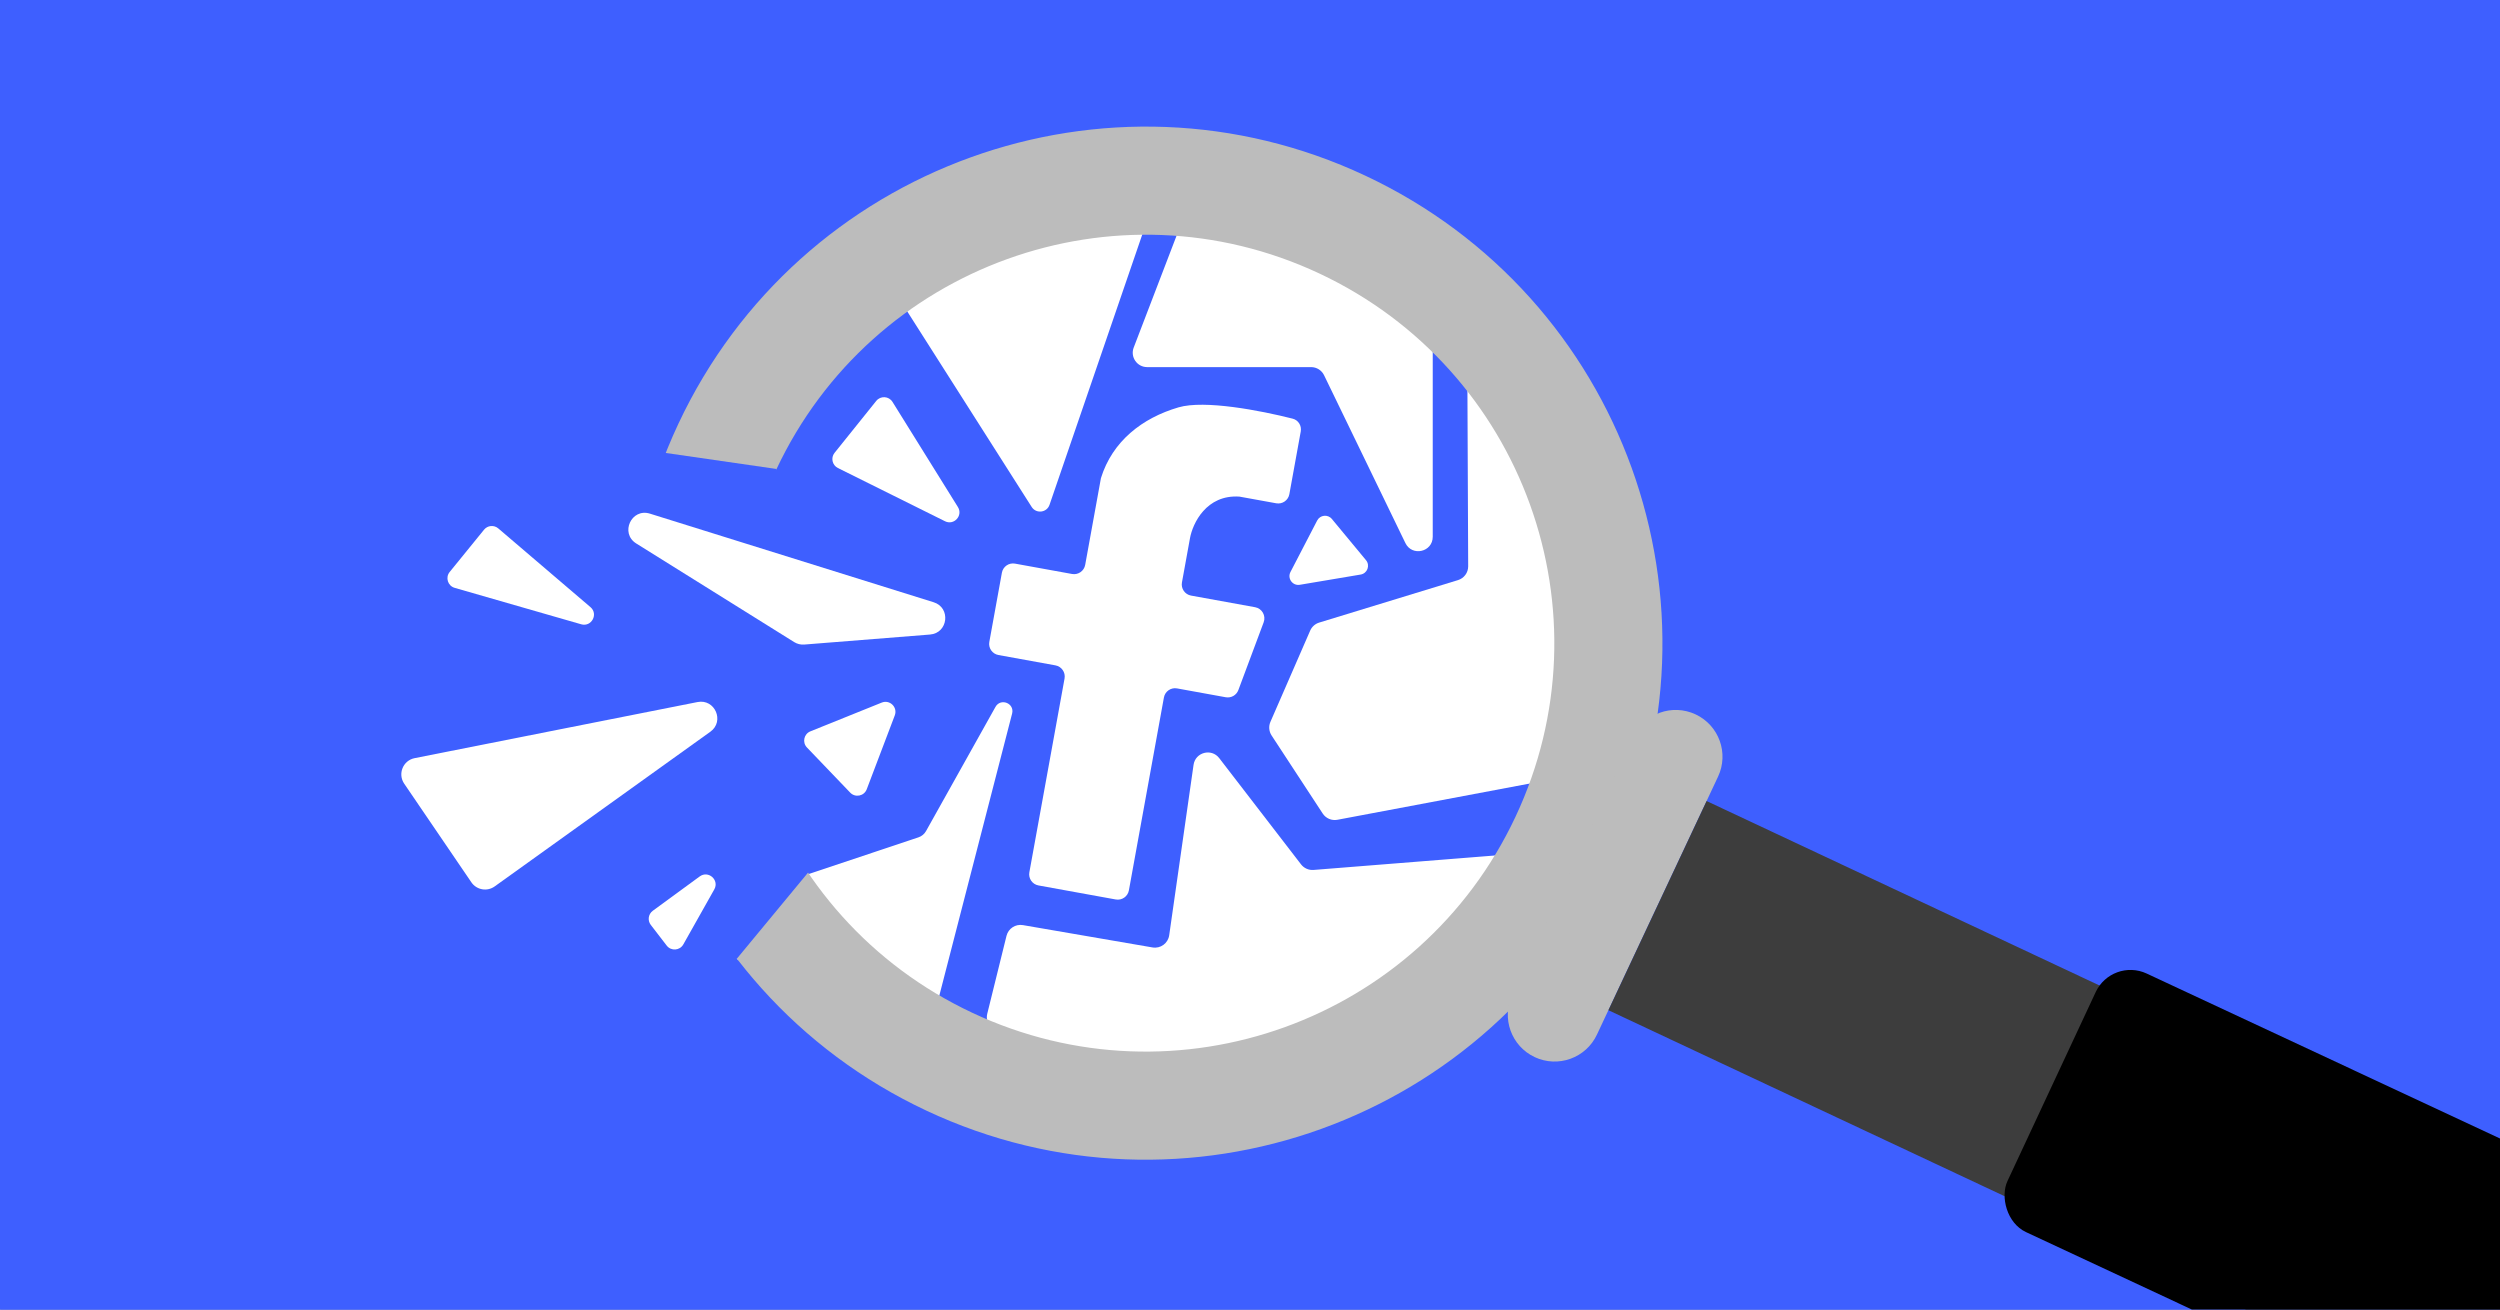 <svg fill="none" height="495" viewBox="0 0 945 495" width="945" xmlns="http://www.w3.org/2000/svg" xmlns:xlink="http://www.w3.org/1999/xlink"><rect x="0" y="0" width="945" height="495" fill="#808080" stroke="none"/><clipPath id="clip0_5313_184"><path d="M0 0H945V495H0Z"/></clipPath><clipPath id="clip1_5313_184"><path d="M.07 0H945.93V495H.07Z"/></clipPath><g clip-path="url(#clip0_5313_184)"><path d="M0 0H945V495H0Z" fill="#3e5fff"/><g clip-path="url(#clip1_5313_184)"><path d="M0 0H945.86V495H0Z" fill="#3e5fff" transform="matrix(1 0 0 1 .07 0)"/><path d="M326.954 92.591 329.034 95.86 429.295 78.711C432.117 78.228 434.426 80.943 433.497 83.651L396.72 190.828C395.695 193.816 391.669 194.294 389.973 191.628L329.034 95.86 325.214 96.514C323.641 96.783 322.204 95.571 322.204 93.974 322.204 91.397 325.57 90.417 326.954 92.591Z" fill="#ffffff"/><path d="M298.197 330.878 274.097 315.494C271.467 313.815 267.959 314.857 266.673 317.701L255.532 342.327C254.49 344.631 255.285 347.352 257.405 348.732L341.139 403.241C344.074 405.152 348.019 403.62 348.895 400.228L382.58 269.725C383.581 265.849 378.246 263.71 376.292 267.204L350.036 314.154C349.413 315.267 348.398 316.108 347.188 316.512L302.578 331.419C301.111 331.909 299.501 331.711 298.197 330.878Z" fill="#ffffff"/><path d="M541.575 104.671 541.575 202.902C541.575 208.681 533.756 210.475 531.236 205.275L500.498 141.837C499.589 139.96 497.687 138.768 495.601 138.768L433.62 138.768C429.804 138.768 427.173 134.943 428.538 131.379L453.343 66.65C454.24 64.309 456.62 62.884 459.107 63.198L485.192 66.494C485.987 66.594 486.75 66.869 487.427 67.299L539.05 100.077C540.622 101.075 541.575 102.808 541.575 104.671Z" fill="#ffffff"/><path d="M528.935 404.486 575.064 331.306C577.453 327.516 574.495 322.624 570.028 322.98L496.538 328.837C494.702 328.983 492.917 328.191 491.794 326.732L460.862 286.562C457.924 282.747 451.844 284.346 451.163 289.112L441.958 353.538C441.525 356.574 438.669 358.652 435.647 358.131L386.666 349.693C383.853 349.209 381.144 350.98 380.459 353.751L373.18 383.213C372.639 385.4 373.502 387.693 375.349 388.981L421.741 421.343C422.888 422.143 424.299 422.471 425.682 422.258L525.158 406.962C526.716 406.723 528.094 405.819 528.935 404.486Z" fill="#ffffff"/><path d="M495.251 238.368 480.225 272.85C479.492 274.532 479.656 276.47 480.661 278.005L499.98 307.512C501.185 309.352 503.379 310.286 505.54 309.878L592.335 293.522C594.778 293.062 596.598 291.004 596.757 288.523L603.063 190.3C603.135 189.169 602.853 188.044 602.255 187.081L564.676 126.551C561.782 121.889 554.588 123.957 554.611 129.445L554.973 214.055C554.983 216.456 553.419 218.579 551.123 219.282L498.648 235.338C497.128 235.803 495.887 236.91 495.251 238.368Z" fill="#ffffff"/><path clip-rule="evenodd" d="M367.55 382.841C444.718 419.069 536.643 385.88 572.871 308.712 609.099 231.544 575.91 139.618 498.742 103.391 421.574 67.163 329.649 100.351 293.421 177.519 257.193 254.687 290.382 346.613 367.55 382.841ZM350.187 419.825C447.78 465.642 564.038 423.668 609.855 326.075 655.672 228.481 613.699 112.224 516.105 66.407 418.511 20.59 302.254 62.563 256.437 160.156 210.62 257.75 252.593 374.008 350.187 419.825Z" fill="#bcbcbc" fill-rule="evenodd"/><path d="M617.419 278.529C621.568 269.689 632.098 265.888 640.937 270.037V270.037C649.777 274.187 653.578 284.717 649.429 293.556L603.637 391.097C599.487 399.936 588.957 403.738 580.118 399.588V399.588C571.278 395.438 567.477 384.908 571.627 376.069L617.419 278.529Z" fill="#bcbcbc"/><path d="M645.093 302.792 1048.24 492.056C1063.03 499.002 1069.4 516.628 1062.45 531.425L1050.49 556.911C1043.54 571.707 1025.91 578.071 1011.12 571.124L607.973 381.861 645.093 302.792Z" fill="#3d3d3d"/><rect fill="#000000" height="107.871" rx="14.516" transform="matrix(.906 .423 -.423 .906 228.071 -303.765)" width="331.183" x="798.385" y="361.935"/><path d="M293.479 177.267 232.386 168.43 223.351 296.271 266.948 376.393 305.621 329.626 293.479 177.267Z" fill="#3e5fff"/><g fill="#ffffff"><path d="M178.174 333.505 152.789 296.23C150.266 292.525 152.345 287.447 156.742 286.576L263.658 265.376C270.256 264.067 273.985 272.672 268.519 276.592L186.988 335.067C184.132 337.114 180.151 336.409 178.174 333.505Z"/><path d="M240.494 205.43 300.204 242.713C301.341 243.423 302.677 243.749 304.013 243.642L351.556 239.854C358.415 239.307 359.491 229.701 352.924 227.65L245.671 194.156C238.668 191.969 234.272 201.545 240.494 205.43Z"/><path d="M503.442 196.165 516.347 211.744C517.992 213.73 516.868 216.752 514.324 217.18L491.327 221.051C488.603 221.51 486.527 218.659 487.799 216.208L497.893 196.758C498.997 194.631 501.913 194.319 503.442 196.165Z"/><path d="M182.97 200.223 169.979 216.205C168.275 218.302 169.265 221.458 171.862 222.206L219.696 235.981C223.593 237.103 226.271 232.124 223.188 229.49L188.344 199.734C186.733 198.358 184.306 198.579 182.97 200.223Z"/><path d="M245.995 349.612 252.02 357.44C253.668 359.581 256.967 359.345 258.293 356.99L270.004 336.185C271.993 332.651 267.765 328.898 264.492 331.293L246.756 344.27C245.047 345.521 244.703 347.934 245.995 349.612Z"/><path d="M305.025 282.551 321.38 299.613C323.297 301.612 326.643 300.931 327.626 298.342L338.228 270.415C339.395 267.341 336.343 264.351 333.293 265.58L306.337 276.445C303.862 277.443 303.178 280.625 305.025 282.551Z"/><path d="M331.221 151.546 315.466 171.174C313.959 173.051 314.573 175.84 316.728 176.911L357.212 197.031C360.614 198.722 364.098 194.889 362.091 191.663L337.363 151.915C335.99 149.708 332.848 149.519 331.221 151.546Z"/><path d="M439.959 263.655 426.721 336.563C426.299 338.883 424.077 340.422 421.757 340.001L392.537 334.695C390.217 334.274 388.678 332.052 389.099 329.732L402.401 256.475C402.822 254.155 401.283 251.933 398.963 251.511L377.406 247.597C375.086 247.176 373.547 244.954 373.968 242.634L378.716 216.488C379.137 214.168 381.359 212.628 383.679 213.05L405.236 216.964C407.556 217.385 409.778 215.846 410.199 213.526L416.153 180.736C420.492 166.745 431.799 157.983 445.48 153.979 455.318 151.1 476.416 155.158 488.625 158.254 490.762 158.795 492.079 160.91 491.685 163.079L487.377 186.806C486.956 189.126 484.733 190.665 482.413 190.244L468.5 187.718C455.985 186.887 450.828 197.846 449.815 203.43L446.775 220.167C446.354 222.487 447.893 224.709 450.213 225.131L474.431 229.528C477.049 230.003 478.599 232.73 477.668 235.222L468.097 260.853C467.374 262.789 465.368 263.929 463.334 263.56L444.922 260.217C442.602 259.796 440.38 261.335 439.959 263.655Z"/></g></g></g></svg>